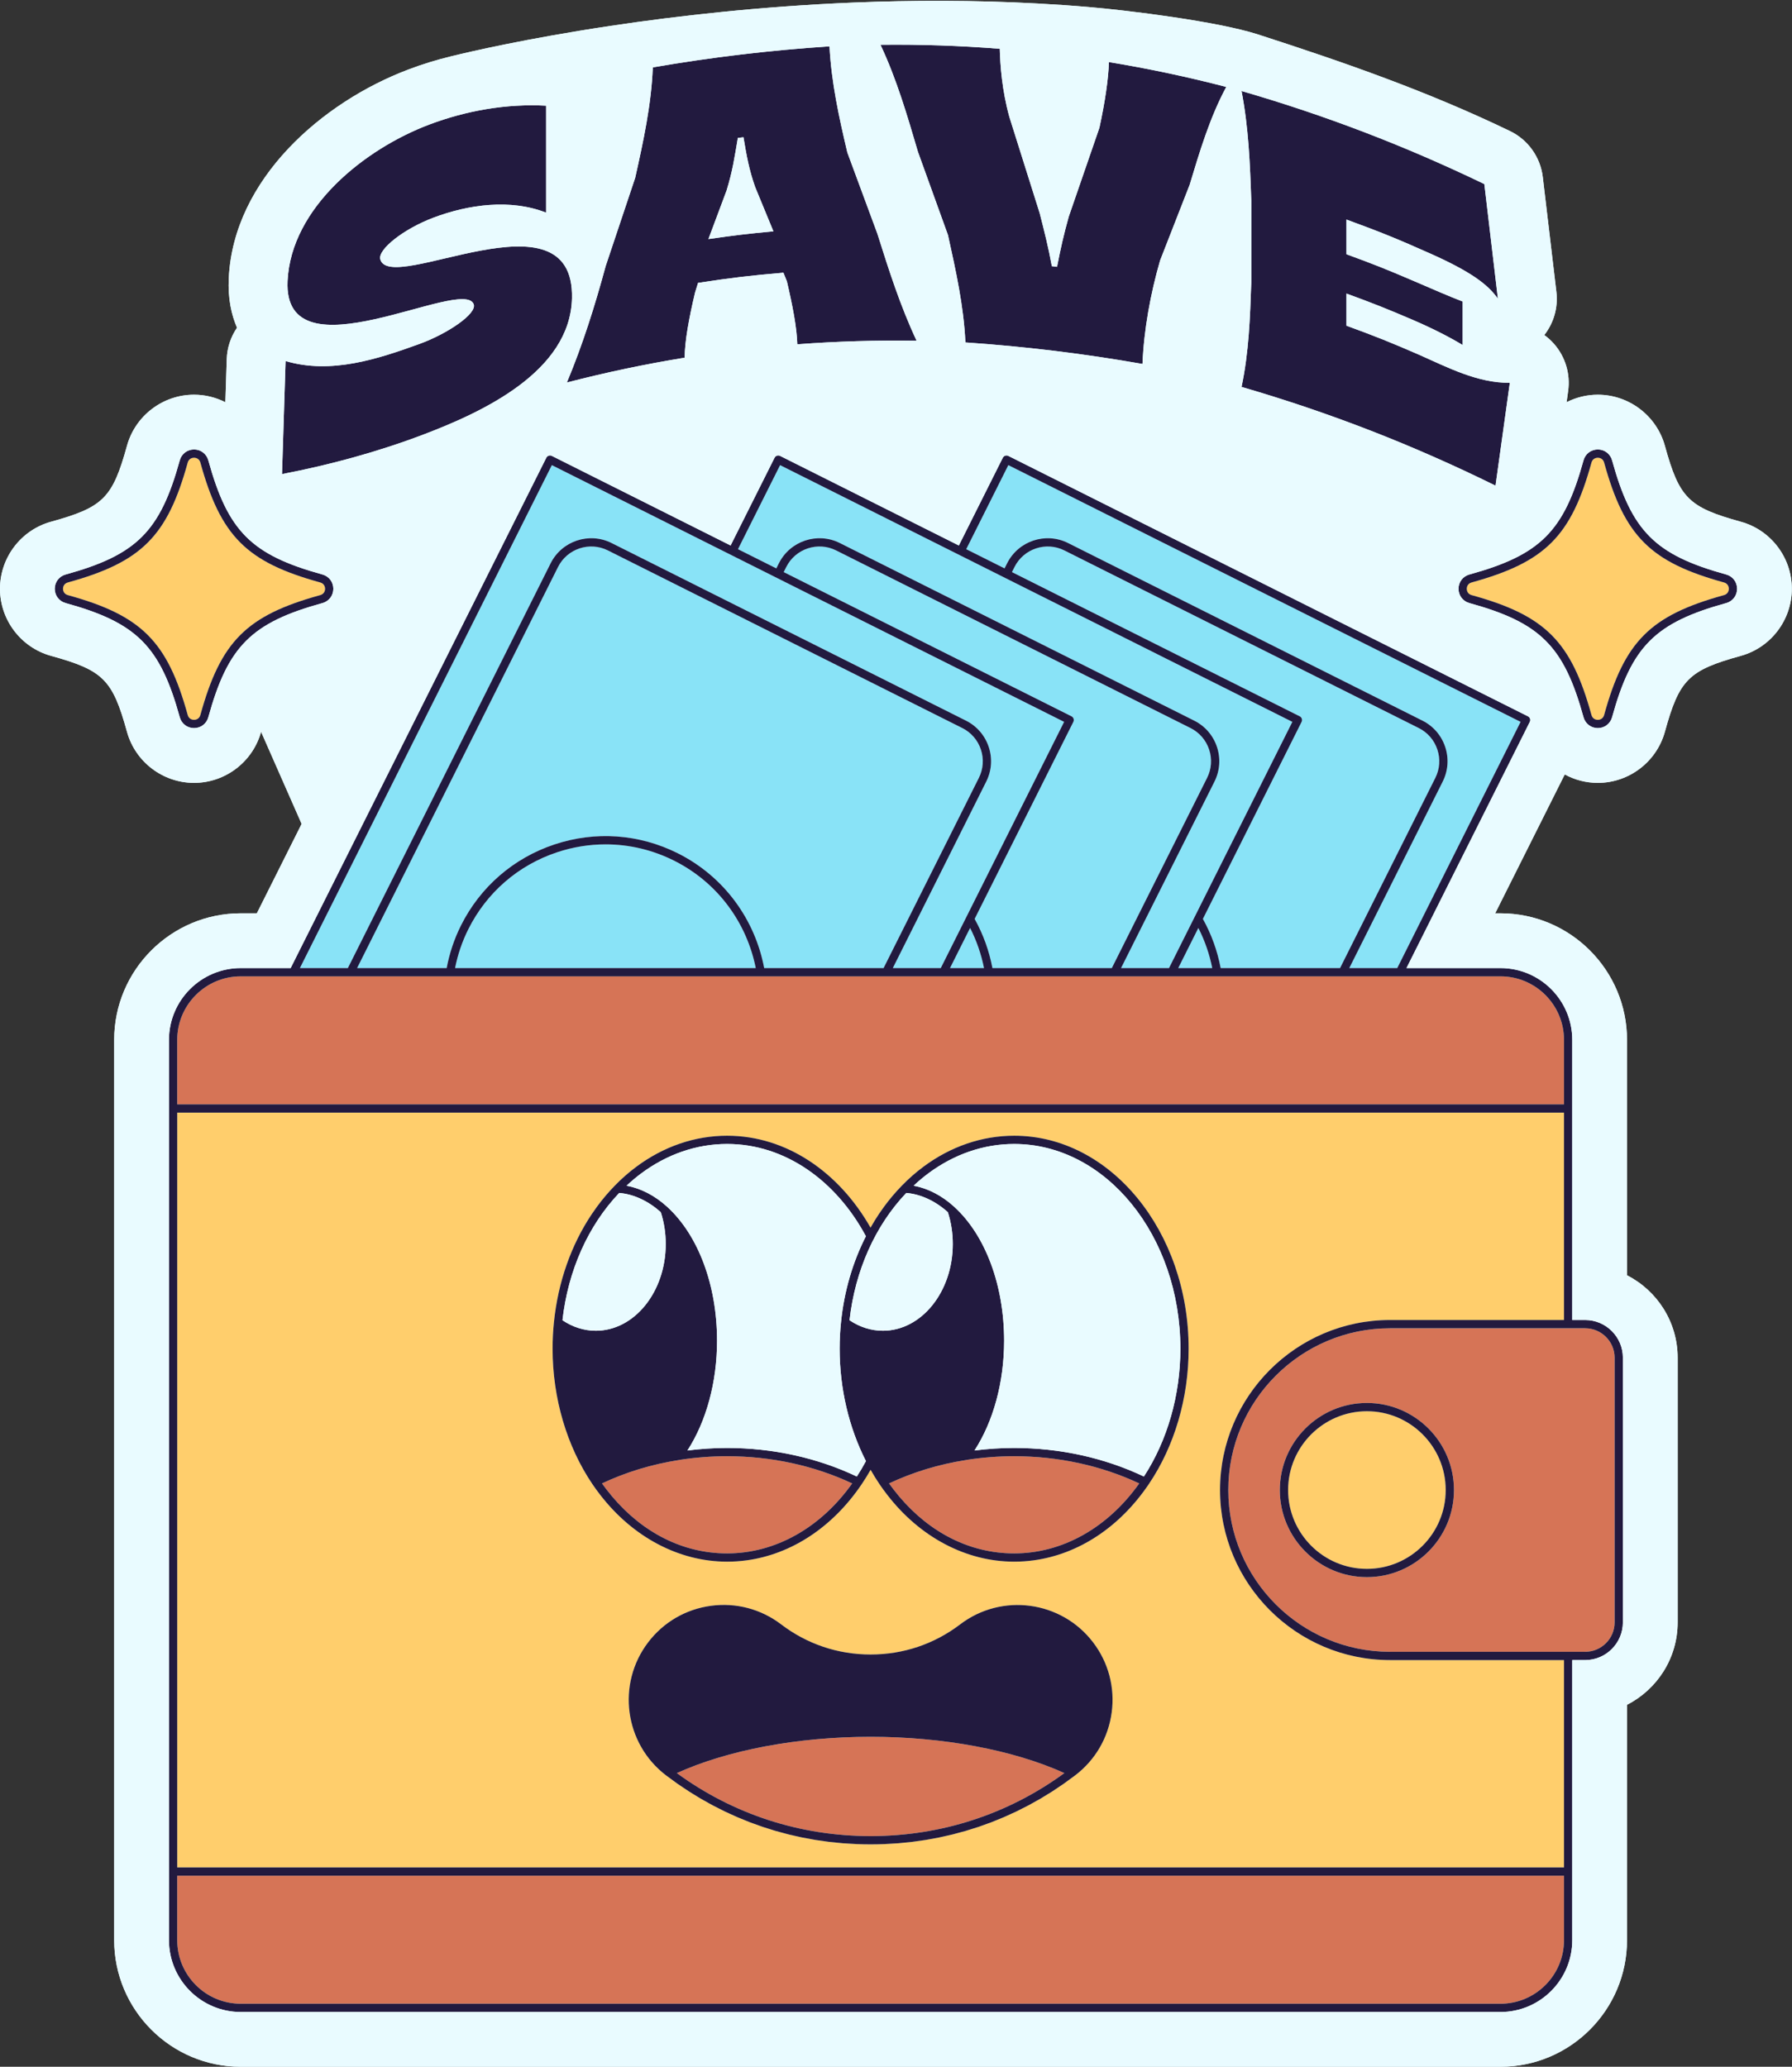 <?xml version="1.0" encoding="UTF-8"?><svg xmlns="http://www.w3.org/2000/svg" xmlns:xlink="http://www.w3.org/1999/xlink" height="500.2" preserveAspectRatio="xMidYMid meet" version="1.0" viewBox="0.0 -0.2 433.8 500.2" width="433.8" zoomAndPan="magnify"><rect x="0.0" y="-0.2" width="433.8" height="500.2" fill="#333333" stroke="none"/><g id="change1_1"><path d="M433.759,142.301c0,7.545-5.084,14.226-12.353,16.23c-12.658,3.497-14.891,5.73-18.378,18.378 c-2.015,7.279-8.685,12.363-16.24,12.363c-2.86,0-5.597-0.732-8.001-2.043l-16.839,33.611h1.273 c16.896,0,30.637,13.741,30.637,30.627v56.978c7.27,3.706,12.258,11.261,12.258,19.956v64.039c0,8.705-4.989,16.25-12.258,19.956 v56.969c0,16.896-13.741,30.637-30.637,30.637H58.28c-16.886,0-30.637-13.741-30.637-30.637V251.467 c0-16.886,13.75-30.627,30.637-30.627h3.896l10.843-21.639l-9.817-22.292c-2.005,7.279-8.676,12.363-16.23,12.363 c-7.545,0-14.226-5.084-16.231-12.354c-3.497-12.658-5.73-14.891-18.378-18.388C5.084,156.526,0,149.845,0,142.301 c0-7.555,5.084-14.226,12.354-16.231c12.657-3.497,14.891-5.73,18.388-18.388c2.005-7.279,8.685-12.354,16.231-12.354 c2.698,0,5.283,0.656,7.583,1.825l0.333-10.424c0.086-2.756,0.969-5.398,2.49-7.612c-1.349-3.107-2.243-7.061-1.996-12.011 c1.15-23.985,22.673-42.639,43.494-50.488c3.383-1.283,6.852-2.347,10.349-3.193c0,0,0.162-0.038,0.466-0.114 c0.085-0.018,0.181-0.047,0.285-0.066c3.297-0.808,17.266-4.105,37.963-7.203c16.116-2.414,36.31-4.704,58.717-5.626 c14.102-0.57,29.078-0.608,44.463,0.228c4.077,0.219,8.182,0.494,12.306,0.846c9.493,0.789,31.327,3.49,41.089,6.643 c20.951,6.766,41.099,13.779,60.998,23.377c4.39,2.109,7.393,6.319,7.963,11.156c1.102,9.255,2.195,18.511,3.288,27.767 c0.456,3.839-0.665,7.565-2.927,10.453c0.856,0.618,1.644,1.33,2.357,2.138c2.737,3.117,3.991,7.27,3.421,11.384 c-0.124,0.912-0.257,1.824-0.38,2.737c2.29-1.16,4.865-1.815,7.555-1.815c7.555,0,14.226,5.084,16.24,12.354 c3.487,12.658,5.721,14.891,18.378,18.388C428.685,128.075,433.759,134.746,433.759,142.301z" fill="#E9FBFF"/></g><g id="change2_1"><path d="M368.098,174.508l-29.858,59.589h-11.609l22.612-45.129c1.316-2.626,1.53-5.607,0.604-8.395 c-0.926-2.787-2.883-5.046-5.509-6.362l-85.787-42.984c-5.419-2.712-12.04-0.516-14.755,4.905l-0.617,1.231l-9.279-4.649 l10.192-20.34L368.098,174.508z M347.455,188.071c1.077-2.148,1.252-4.587,0.494-6.867c-0.758-2.28-2.358-4.128-4.506-5.204 l-85.787-42.985c-4.434-2.22-9.85-0.422-12.072,4.014l-0.617,1.23l69.668,34.908c0.494,0.248,0.694,0.849,0.446,1.343 l-23.893,47.686c2.068,3.71,3.52,7.734,4.304,11.901h28.901L347.455,188.071z M293.453,234.096c-0.67-3.373-1.799-6.643-3.363-9.708 l-4.865,9.708H293.453z M188.842,112.373l-10.192,20.34l9.279,4.649l0.617-1.231c2.716-5.421,9.336-7.621,14.756-4.905 l85.787,42.984c2.626,1.316,4.583,3.575,5.509,6.362c0.926,2.787,0.712,5.769-0.604,8.395l-22.613,45.129h11.609l29.858-59.589 L188.842,112.373z M292.204,188.071c1.077-2.148,1.252-4.587,0.494-6.867s-2.358-4.128-4.506-5.204l-85.787-42.985 c-4.436-2.221-9.851-0.421-12.072,4.014l-0.617,1.23l69.668,34.908c0.494,0.248,0.694,0.849,0.446,1.343l-23.894,47.686 c2.068,3.71,3.519,7.734,4.304,11.901h28.901L292.204,188.071z M238.202,234.096c-0.67-3.373-1.799-6.643-3.363-9.708l-4.864,9.708 H238.202z M133.591,112.373L72.599,234.096h11.609l49.087-97.965c2.716-5.421,9.337-7.621,14.756-4.905l85.787,42.984 c2.626,1.316,4.583,3.575,5.509,6.362c0.926,2.787,0.712,5.769-0.604,8.395l-22.613,45.129h11.609l29.858-59.589L133.591,112.373z M213.892,234.096l23.061-46.025c1.077-2.148,1.252-4.587,0.494-6.867c-0.758-2.28-2.358-4.128-4.506-5.204l-85.787-42.985 c-4.436-2.221-9.851-0.421-12.072,4.014l-48.637,97.068h21.682c0.655-3.509,1.793-6.985,3.47-10.332 c4.68-9.341,12.718-16.3,22.632-19.595c9.914-3.297,20.518-2.533,29.858,2.146c11.345,5.685,18.719,16.178,20.904,27.78H213.892z M182.951,234.096c-2.159-10.862-9.115-20.658-19.759-25.991c-5.238-2.625-10.896-3.951-16.59-3.951 c-3.939,0-7.895,0.634-11.742,1.913c-9.408,3.127-17.034,9.73-21.475,18.594c-1.533,3.059-2.591,6.231-3.223,9.436H182.951z" fill="#89E3F7"/></g><g id="change3_1"><path d="M42.902,453.76h335.703v15.607c0,8.48-6.899,15.38-15.38,15.38H58.282c-8.48,0-15.38-6.9-15.38-15.38V453.76 z M363.224,236.096H58.282c-8.48,0-15.38,6.896-15.38,15.371v15.607h335.703v-15.607 C378.605,242.992,371.705,236.096,363.224,236.096z M390.862,328.401v64.041c0,3.933-3.2,7.132-7.132,7.132h-47.236 c-21.589,0-39.152-17.563-39.152-39.152c0-21.589,17.564-39.152,39.152-39.152h47.236 C387.662,321.269,390.862,324.468,390.862,328.401z M351.97,360.422c0-11.621-9.455-21.076-21.076-21.076 c-11.621,0-21.076,9.455-21.076,21.076s9.455,21.076,21.076,21.076C342.515,381.498,351.97,372.043,351.97,360.422z M206.292,358.822c-9.171-4.312-19.613-6.586-30.28-6.586c-3.8,0-7.64,0.295-11.416,0.877c-0.048,0.016-0.098,0.027-0.149,0.035 c-6.603,1.021-12.896,2.929-18.724,5.673c0.357,0.5,0.723,0.989,1.104,1.478c7.19,9.348,16.748,14.754,27.104,15.394 c0.69,0.042,1.384,0.064,2.081,0.064C187.658,375.757,198.635,369.601,206.292,358.822z M275.782,358.822 c-9.17-4.312-19.612-6.586-30.279-6.586c-3.8,0-7.64,0.295-11.416,0.877c-0.048,0.016-0.098,0.027-0.149,0.035 c-6.602,1.021-12.895,2.929-18.724,5.673c0.358,0.5,0.723,0.989,1.104,1.478c7.19,9.348,16.748,14.754,27.104,15.394 c0.69,0.042,1.384,0.064,2.081,0.064C257.148,375.757,268.125,369.601,275.782,358.822z M163.847,428.926 c13.659,9.983,29.84,15.249,46.907,15.249c17.065,0,33.247-5.267,46.907-15.25c-12.353-5.595-29.325-8.784-46.907-8.784 C193.192,420.141,176.22,423.332,163.847,428.926z" fill="#D67456"/></g><g id="change4_1"><path d="M42.902,269.075V451.76h335.703v-50.186h-42.111c-22.691,0-41.152-18.461-41.152-41.152 s18.461-41.152,41.152-41.152h42.111v-50.194H42.902z M269.108,414.281c-0.82,6.081-3.961,11.479-8.841,15.199h-0.001 c-0.027,0.021-0.056,0.041-0.085,0.06c-0.599,0.457-1.21,0.891-1.819,1.329c-0.294,0.212-0.581,0.434-0.878,0.642 c-0.633,0.443-1.278,0.865-1.921,1.289c-0.285,0.188-0.565,0.387-0.852,0.571c-0.633,0.406-1.276,0.789-1.918,1.176 c-0.307,0.185-0.609,0.382-0.917,0.562c-0.641,0.375-1.291,0.728-1.94,1.084c-0.318,0.175-0.631,0.361-0.952,0.531 c-0.689,0.366-1.387,0.71-2.085,1.055c-0.288,0.143-0.572,0.297-0.862,0.436c-0.724,0.348-1.457,0.672-2.19,0.998 c-0.271,0.121-0.537,0.251-0.81,0.369c-0.691,0.298-1.392,0.573-2.091,0.851c-0.321,0.127-0.637,0.267-0.96,0.39 c-0.708,0.271-1.424,0.519-2.139,0.77c-0.32,0.112-0.635,0.236-0.957,0.344c-0.689,0.232-1.385,0.44-2.081,0.653 c-0.355,0.108-0.705,0.229-1.061,0.333c-0.667,0.194-1.341,0.365-2.013,0.543c-0.39,0.103-0.777,0.218-1.169,0.315 c-0.791,0.196-1.589,0.368-2.387,0.54c-0.278,0.06-0.554,0.131-0.833,0.188c-0.8,0.164-1.607,0.303-2.413,0.443 c-0.282,0.049-0.562,0.109-0.844,0.155c-0.753,0.122-1.511,0.22-2.268,0.321c-0.342,0.046-0.68,0.103-1.023,0.145 c-0.654,0.079-1.314,0.135-1.971,0.199c-0.451,0.043-0.898,0.1-1.351,0.136c-0.63,0.051-1.265,0.078-1.899,0.114 c-0.484,0.027-0.965,0.067-1.45,0.087c-1.121,0.045-2.246,0.067-3.374,0.067c-1.129,0-2.254-0.023-3.375-0.067 c-0.507-0.02-1.009-0.061-1.514-0.091c-0.612-0.036-1.226-0.062-1.835-0.11c-0.472-0.038-0.939-0.096-1.41-0.142 c-0.638-0.062-1.278-0.116-1.913-0.193c-0.332-0.04-0.659-0.096-0.99-0.14c-0.769-0.102-1.538-0.202-2.301-0.327 c-0.264-0.043-0.525-0.099-0.789-0.145c-0.825-0.143-1.65-0.286-2.468-0.453c-0.324-0.066-0.645-0.148-0.968-0.219 c-0.752-0.163-1.505-0.324-2.252-0.509c-0.43-0.107-0.855-0.232-1.283-0.345c-0.634-0.168-1.27-0.329-1.899-0.512 c-0.378-0.11-0.751-0.238-1.127-0.354c-0.673-0.206-1.348-0.408-2.015-0.632c-0.321-0.108-0.636-0.232-0.956-0.344 c-0.715-0.251-1.432-0.499-2.14-0.77c-0.322-0.124-0.639-0.263-0.96-0.39c-0.699-0.278-1.399-0.553-2.091-0.851 c-0.272-0.117-0.538-0.248-0.809-0.368c-0.733-0.326-1.467-0.65-2.191-0.998c-0.29-0.139-0.574-0.293-0.862-0.436 c-0.698-0.345-1.396-0.689-2.085-1.055c-0.32-0.17-0.633-0.356-0.952-0.531c-0.649-0.356-1.3-0.709-1.94-1.084 c-0.309-0.181-0.611-0.378-0.918-0.562c-0.641-0.387-1.285-0.771-1.917-1.176c-0.278-0.178-0.548-0.371-0.824-0.552 c-0.653-0.43-1.307-0.858-1.95-1.308c-0.275-0.192-0.541-0.399-0.814-0.595c-0.63-0.453-1.262-0.903-1.882-1.375 c-0.03-0.019-0.059-0.039-0.085-0.06h0c-10.074-7.681-12.023-22.124-4.345-32.196c3.713-4.881,9.107-8.023,15.187-8.846 c6.09-0.822,12.141,0.774,17.032,4.502c6.261,4.765,13.744,7.283,21.641,7.283c7.911,0,15.401-2.518,21.662-7.284 c10.073-7.68,24.516-5.73,32.196,4.345C268.332,402.164,269.929,408.201,269.108,414.281z M278.099,358.989 c-7.049,10.436-17.027,16.978-27.892,18.45c-1.552,0.211-3.122,0.317-4.705,0.317c-11.614,0-22.825-5.915-30.76-16.227 c0-0.001-0.001-0.001-0.001-0.001c-0.324-0.415-0.637-0.83-0.943-1.251c-0.306-0.421-0.605-0.849-0.903-1.29 c-0.757-1.118-1.47-2.274-2.143-3.461c-0.673,1.188-1.387,2.344-2.144,3.463c-7.05,10.436-17.027,16.978-27.892,18.45 c-1.552,0.211-3.122,0.317-4.705,0.317c-11.614,0-22.825-5.915-30.76-16.227c0-0.001-0.001-0.001-0.001-0.001 c-0.324-0.415-0.636-0.83-0.943-1.251c-0.306-0.421-0.605-0.849-0.903-1.29c-6.215-9.186-9.638-20.828-9.638-32.781 c0-2.2,0.114-4.391,0.34-6.511c0.991-9.637,4.171-18.62,9.137-26.04c0.414-0.618,0.84-1.226,1.279-1.822 c1.315-1.789,2.74-3.474,4.268-5.043c1.631-1.686,3.391-3.233,5.226-4.597c6.606-4.924,14.212-7.526,21.995-7.526 c14.377,0,27.093,8.818,34.724,22.249c0.632-1.115,1.294-2.206,1.999-3.261c0.414-0.618,0.84-1.226,1.279-1.822 c1.315-1.789,2.74-3.474,4.268-5.043c1.631-1.686,3.39-3.232,5.225-4.597c6.607-4.924,14.213-7.526,21.996-7.526 c23.289,0,42.235,23.12,42.235,51.539C287.738,338.159,284.315,349.801,278.099,358.989z M349.97,360.422 c0,10.518-8.558,19.076-19.076,19.076c-10.518,0-19.076-8.558-19.076-19.076c0-10.519,8.558-19.076,19.076-19.076 C341.412,341.345,349.97,349.903,349.97,360.422z M418.508,142.299c0,0.585-0.305,1.293-1.161,1.529 c-17.86,4.928-24.1,11.168-29.028,29.028c-0.236,0.855-0.945,1.16-1.529,1.16c-0.584,0-1.293-0.305-1.529-1.16 c-4.928-17.86-11.168-24.101-29.028-29.028c-0.856-0.236-1.161-0.944-1.161-1.529c0-0.584,0.305-1.292,1.161-1.528 c17.86-4.928,24.1-11.168,29.028-29.028c0.236-0.856,0.945-1.16,1.529-1.16c0.584,0,1.292,0.305,1.529,1.16 c4.928,17.86,11.168,24.101,29.028,29.028C418.202,141.007,418.508,141.715,418.508,142.299z M48.502,172.856 c-0.236,0.855-0.945,1.16-1.529,1.16c-0.584,0-1.293-0.305-1.529-1.16c-4.928-17.86-11.168-24.101-29.028-29.028 c-0.856-0.236-1.161-0.944-1.161-1.529c0-0.584,0.305-1.292,1.161-1.528c17.86-4.928,24.1-11.168,29.028-29.028 c0.236-0.856,0.945-1.16,1.529-1.16c0.584,0,1.292,0.305,1.529,1.16c4.928,17.86,11.168,24.101,29.028,29.028 c0.855,0.236,1.161,0.944,1.161,1.528c0,0.585-0.305,1.293-1.161,1.529C59.67,148.756,53.431,154.996,48.502,172.856z" fill="#FFCE6C"/></g><g id="change5_1"><path d="M102.504,104.969c-10.998,4.179-22.685,7.367-34.235,9.572c0.288-9.121,0.576-18.242,0.865-27.363 c10.975,3.271,22.349-0.494,32.37-4.124c6.886-2.495,13.991-7.351,13.17-9.613c-2.506-6.901-46.219,18.409-45.059-5.647 c0.859-17.808,18.732-31.975,34.29-37.843c8.94-3.373,18.712-5.1,28.288-4.569c0,8.628,0,17.256,0,25.885 c-8.641-3.394-18.816-1.973-27.285,1.222c-7.215,2.722-13.506,7.698-12.847,10.076c2.424,8.756,47.065-17.563,46.4,9.443 C138.021,89.799,116.692,99.578,102.504,104.969z M137.227,92.376c3.824-9.127,6.802-18.62,9.388-28.165 c2.855-8.587,4.286-12.864,7.152-21.384c1.974-8.829,3.896-17.641,4.262-26.718c14.237-2.465,28.36-4.146,42.773-5.09 c0.45,8.753,2.31,17.199,4.322,25.695c2.909,7.832,4.364,11.764,7.275,19.663c2.764,8.78,5.564,17.543,9.492,25.892 c-9.633-0.151-19.273,0.135-28.881,0.858c-0.105-3.982-1.158-9.428-2.525-15.248c-0.337-0.832-0.505-1.247-0.841-2.078 c-8.287,0.713-12.424,1.205-20.661,2.462c-0.293,0.945-0.439,1.418-0.732,2.363c-1.463,6.161-2.507,11.857-2.507,15.745 C156.152,87.935,146.634,89.94,137.227,92.376z M171.492,57.659c6.278-0.906,9.427-1.28,15.733-1.871 c-1.766-4.295-2.648-6.437-4.413-10.707c-1.469-4.139-2.099-7.646-2.834-12.061c-0.546,0.064-0.818,0.096-1.364,0.163 c-0.839,4.91-1.259,7.927-2.725,12.722C174.129,50.593,173.25,52.945,171.492,57.659z M229.485,56.698 c1.888,8.566,3.819,17.178,4.215,25.977c14.452,0.982,28.606,2.703,42.868,5.21c0.335-8.288,1.954-17.097,4.261-25.039 c2.865-7.351,4.294-11.009,7.148-18.293c2.441-8.076,4.855-16.237,8.87-23.713c-9.371-2.438-18.853-4.446-28.407-6.017 c-0.105,3.973-0.939,9.666-2.298,15.898c-2.483,7.176-4.959,14.354-7.428,21.535c-1.257,4.54-1.886,7.325-2.83,12.119 c-0.503-0.062-0.755-0.093-1.258-0.153c-0.839-4.602-1.783-8.293-2.938-12.819c-2.44-7.782-4.892-15.56-7.355-23.334 c-1.787-6.499-2.209-12.462-2.314-16.459c-9.604-0.762-19.243-1.086-28.877-0.973c3.917,8.303,6.485,17.129,9.07,25.907 C225.12,44.571,226.576,48.602,229.485,56.698z M300.546,93.443c21.389,6.223,41.503,14.048,61.484,23.896 c1.156-8.298,2.311-16.597,3.463-24.896c-7.756,0.09-15.023-3.709-22.011-6.808c-6.95-3.021-10.46-4.424-17.537-7.012v-7.776 c6.473,2.368,9.687,3.642,16.055,6.372c4.647,1.993,9.055,4.236,12.078,6.093V72.774c-3.022-1.141-7.43-3.077-12.078-5.07 c-6.368-2.73-9.581-4.005-16.055-6.373v-8.39c8.202,3,12.266,4.646,20.296,8.228c9.644,4.303,13.956,7.443,16.366,10.938 c-1.093-9.254-2.188-18.508-3.284-27.761c-19.127-9.219-38.386-16.605-58.778-22.521c1.695,8.769,2.06,17.64,2.358,26.538v19.848 C302.615,76.669,302.316,85.132,300.546,93.443z M370.333,174.51l-29.857,59.587h22.748c9.583,0,17.38,7.793,17.38,17.371v67.802 h3.124c5.036,0,9.132,4.097,9.132,9.132v64.041c0,5.035-4.097,9.132-9.132,9.132h-3.124v67.793c0,9.583-7.797,17.38-17.38,17.38 H58.282c-9.583,0-17.38-7.797-17.38-17.38V251.468c0-9.578,7.796-17.371,17.38-17.371h12.081l61.888-123.514 c0.119-0.237,0.327-0.417,0.579-0.501c0.251-0.083,0.526-0.063,0.763,0.055l43.27,21.681l10.64-21.234 c0.119-0.237,0.327-0.417,0.579-0.501c0.252-0.083,0.527-0.063,0.763,0.055l43.27,21.681l10.64-21.234 c0.119-0.237,0.327-0.417,0.579-0.501c0.252-0.083,0.527-0.063,0.763,0.055l125.793,63.03 C370.381,173.415,370.581,174.015,370.333,174.51z M390.862,328.401c0-3.933-3.2-7.132-7.132-7.132h-47.236 c-21.589,0-39.152,17.564-39.152,39.152c0,21.589,17.564,39.152,39.152,39.152h47.236c3.933,0,7.132-3.199,7.132-7.132V328.401z M378.605,319.269v-50.194H42.902V451.76h335.703v-50.186h-42.111c-22.691,0-41.152-18.461-41.152-41.152 s18.461-41.152,41.152-41.152H378.605z M378.605,453.76H42.902v15.607c0,8.48,6.899,15.38,15.38,15.38h304.943 c8.481,0,15.38-6.9,15.38-15.38V453.76z M378.605,251.468c0-8.476-6.899-15.371-15.38-15.371H58.282 c-8.48,0-15.38,6.896-15.38,15.371v15.607h335.703V251.468z M110.162,234.096h72.789c-2.159-10.862-9.115-20.658-19.759-25.991 c-5.238-2.625-10.896-3.951-16.59-3.951c-3.939,0-7.895,0.634-11.742,1.913c-9.408,3.127-17.034,9.73-21.475,18.594 C111.852,227.719,110.794,230.892,110.162,234.096z M184.991,234.096h28.901l23.061-46.025c1.077-2.148,1.252-4.587,0.494-6.867 c-0.758-2.28-2.358-4.128-4.506-5.204l-85.787-42.985c-4.436-2.221-9.851-0.421-12.072,4.014l-48.637,97.068h21.682 c0.655-3.509,1.793-6.985,3.47-10.332c4.68-9.341,12.718-16.3,22.632-19.595c9.914-3.297,20.518-2.533,29.858,2.146 C175.432,212.001,182.806,222.494,184.991,234.096z M234.839,224.388l-4.864,9.708h8.228 C237.532,230.723,236.402,227.454,234.839,224.388z M240.242,234.096h28.901l23.061-46.025c1.077-2.148,1.252-4.587,0.494-6.867 s-2.358-4.128-4.506-5.204l-85.787-42.985c-4.436-2.221-9.851-0.421-12.072,4.014l-0.617,1.23l69.668,34.908 c0.494,0.248,0.694,0.849,0.446,1.343l-23.894,47.686C238.006,225.905,239.457,229.929,240.242,234.096z M290.09,224.388 l-4.865,9.708h8.228C292.783,230.723,291.653,227.454,290.09,224.388z M295.493,234.096h28.901l23.062-46.025 c1.077-2.148,1.252-4.587,0.494-6.867c-0.758-2.28-2.358-4.128-4.506-5.204l-85.787-42.985c-4.434-2.22-9.85-0.422-12.072,4.014 l-0.617,1.23l69.668,34.908c0.494,0.248,0.694,0.849,0.446,1.343l-23.893,47.686C293.257,225.905,294.708,229.929,295.493,234.096z M188.842,112.373l-10.192,20.34l9.279,4.649l0.617-1.231c2.716-5.421,9.336-7.621,14.756-4.905l85.787,42.984 c2.626,1.316,4.583,3.575,5.509,6.362c0.926,2.787,0.712,5.769-0.604,8.395l-22.613,45.129h11.609l29.858-59.589L188.842,112.373z M133.591,112.373L72.599,234.096h11.609l49.087-97.965c2.716-5.421,9.337-7.621,14.756-4.905l85.787,42.984 c2.626,1.316,4.583,3.575,5.509,6.362c0.926,2.787,0.712,5.769-0.604,8.395l-22.613,45.129h11.609l29.858-59.589L133.591,112.373z M338.24,234.096l29.858-59.589l-124.005-62.135l-10.192,20.34l9.279,4.649l0.617-1.231c2.715-5.421,9.336-7.617,14.755-4.905 l85.787,42.984c2.626,1.316,4.582,3.575,5.509,6.362c0.926,2.787,0.712,5.769-0.604,8.395l-22.612,45.129H338.24z M351.97,360.422 c0,11.621-9.455,21.076-21.076,21.076c-11.621,0-21.076-9.455-21.076-21.076s9.455-21.076,21.076-21.076 C342.515,339.345,351.97,348.801,351.97,360.422z M349.97,360.422c0-10.519-8.558-19.076-19.076-19.076 c-10.518,0-19.076,8.558-19.076,19.076c0,10.518,8.558,19.076,19.076,19.076C341.412,379.498,349.97,370.94,349.97,360.422z M287.738,326.206c0,11.953-3.423,23.596-9.639,32.783c-7.049,10.436-17.027,16.978-27.892,18.45 c-1.552,0.211-3.122,0.317-4.705,0.317c-11.614,0-22.825-5.915-30.76-16.227c0-0.001-0.001-0.001-0.001-0.001 c-0.324-0.415-0.637-0.83-0.943-1.251c-0.306-0.421-0.605-0.849-0.903-1.29c-0.757-1.118-1.47-2.274-2.143-3.461 c-0.673,1.188-1.387,2.344-2.144,3.463c-7.05,10.436-17.027,16.978-27.892,18.45c-1.552,0.211-3.122,0.317-4.705,0.317 c-11.614,0-22.825-5.915-30.76-16.227c0-0.001-0.001-0.001-0.001-0.001c-0.324-0.415-0.636-0.83-0.943-1.251 c-0.306-0.421-0.605-0.849-0.903-1.29c-6.215-9.186-9.638-20.828-9.638-32.781c0-2.2,0.114-4.391,0.34-6.511 c0.991-9.637,4.171-18.62,9.137-26.04c0.414-0.618,0.84-1.226,1.279-1.822c1.315-1.789,2.74-3.474,4.268-5.043 c1.631-1.686,3.391-3.233,5.226-4.597c6.606-4.924,14.212-7.526,21.995-7.526c14.377,0,27.093,8.818,34.724,22.249 c0.632-1.115,1.294-2.206,1.999-3.261c0.414-0.618,0.84-1.226,1.279-1.822c1.315-1.789,2.74-3.474,4.268-5.043 c1.631-1.686,3.39-3.232,5.225-4.597c6.607-4.924,14.213-7.526,21.996-7.526C268.791,274.667,287.738,297.787,287.738,326.206z M245.503,276.667c-7.349,0-14.542,2.466-20.801,7.131c-1.22,0.907-2.402,1.903-3.535,2.966c3.474,0.649,6.836,2.378,9.824,5.101 c7.565,6.896,12.081,19.018,12.081,32.426c0,9.982-2.598,19.511-7.172,26.56c3.19-0.401,6.409-0.614,9.604-0.614 c11.068,0,21.902,2.393,31.405,6.914c5.695-8.748,8.831-19.694,8.831-30.944C285.738,298.889,267.689,276.667,245.503,276.667z M275.782,358.822c-9.17-4.312-19.612-6.586-30.279-6.586c-3.8,0-7.64,0.295-11.416,0.877c-0.048,0.016-0.098,0.027-0.149,0.035 c-6.602,1.021-12.895,2.929-18.724,5.673c0.358,0.5,0.723,0.989,1.104,1.478c7.19,9.348,16.748,14.754,27.104,15.394 c0.69,0.042,1.384,0.064,2.081,0.064C257.148,375.757,268.125,369.601,275.782,358.822z M206.292,358.822 c-9.171-4.312-19.613-6.586-30.28-6.586c-3.8,0-7.64,0.295-11.416,0.877c-0.048,0.016-0.098,0.027-0.149,0.035 c-6.603,1.021-12.896,2.929-18.724,5.673c0.357,0.5,0.723,0.989,1.104,1.478c7.19,9.348,16.748,14.754,27.104,15.394 c0.69,0.042,1.384,0.064,2.081,0.064C187.658,375.757,198.635,369.601,206.292,358.822z M144.235,321.867 c9.33,0,16.921-9.409,16.921-20.976c0-2.692-0.402-5.289-1.196-7.721c-3.07-2.736-6.533-4.337-10.058-4.652 c-7.529,7.897-12.392,18.798-13.743,30.804C138.622,320.989,141.402,321.867,144.235,321.867z M209.622,353.417 c-4.13-8.116-6.364-17.562-6.364-27.212c0-2.197,0.115-4.388,0.34-6.511c0.764-7.427,2.835-14.461,6.015-20.695 c-7.203-13.441-19.572-22.333-33.601-22.333c-7.349,0-14.541,2.466-20.801,7.131c-1.221,0.906-2.402,1.903-3.536,2.966 c3.474,0.65,6.835,2.378,9.824,5.101c7.565,6.896,12.081,19.018,12.081,32.426c0,9.982-2.598,19.511-7.172,26.56 c3.19-0.401,6.409-0.614,9.604-0.614c11.067,0,21.902,2.393,31.405,6.914C208.202,355.946,208.937,354.7,209.622,353.417z M205.65,319.322c2.462,1.667,5.242,2.545,8.075,2.545c9.33,0,16.921-9.409,16.921-20.976c0-2.692-0.402-5.289-1.196-7.721 c-3.069-2.736-6.533-4.337-10.058-4.652C211.864,296.416,207.001,307.316,205.65,319.322z M264.612,397.284 c3.721,4.88,5.317,10.917,4.497,16.997c-0.82,6.081-3.961,11.479-8.841,15.199h-0.001c-0.027,0.021-0.056,0.041-0.085,0.06 c-0.599,0.457-1.21,0.891-1.819,1.329c-0.294,0.212-0.581,0.434-0.878,0.642c-0.633,0.443-1.278,0.865-1.921,1.289 c-0.285,0.188-0.565,0.387-0.852,0.571c-0.633,0.406-1.276,0.789-1.918,1.176c-0.307,0.185-0.609,0.382-0.917,0.562 c-0.641,0.375-1.291,0.728-1.94,1.084c-0.318,0.175-0.631,0.361-0.952,0.531c-0.689,0.366-1.387,0.71-2.085,1.055 c-0.288,0.143-0.572,0.297-0.862,0.436c-0.724,0.348-1.457,0.672-2.19,0.998c-0.271,0.121-0.537,0.251-0.81,0.369 c-0.691,0.298-1.392,0.573-2.091,0.851c-0.321,0.127-0.637,0.267-0.96,0.39c-0.708,0.271-1.424,0.519-2.139,0.77 c-0.32,0.112-0.635,0.236-0.957,0.344c-0.689,0.232-1.385,0.44-2.081,0.653c-0.355,0.108-0.705,0.229-1.061,0.333 c-0.667,0.194-1.341,0.365-2.013,0.543c-0.39,0.103-0.777,0.218-1.169,0.315c-0.791,0.196-1.589,0.368-2.387,0.54 c-0.278,0.06-0.554,0.131-0.833,0.188c-0.8,0.164-1.607,0.303-2.413,0.443c-0.282,0.049-0.562,0.109-0.844,0.155 c-0.753,0.122-1.511,0.22-2.268,0.321c-0.342,0.046-0.68,0.103-1.023,0.145c-0.654,0.079-1.314,0.135-1.971,0.199 c-0.451,0.043-0.898,0.1-1.351,0.136c-0.63,0.051-1.265,0.078-1.899,0.114c-0.484,0.027-0.965,0.067-1.45,0.087 c-1.121,0.045-2.246,0.067-3.374,0.067c-1.129,0-2.254-0.023-3.375-0.067c-0.507-0.02-1.009-0.061-1.514-0.091 c-0.612-0.036-1.226-0.062-1.835-0.11c-0.472-0.038-0.939-0.096-1.41-0.142c-0.638-0.062-1.278-0.116-1.913-0.193 c-0.332-0.04-0.659-0.096-0.99-0.14c-0.769-0.102-1.538-0.202-2.301-0.327c-0.264-0.043-0.525-0.099-0.789-0.145 c-0.825-0.143-1.65-0.286-2.468-0.453c-0.324-0.066-0.645-0.148-0.968-0.219c-0.752-0.163-1.505-0.324-2.252-0.509 c-0.43-0.107-0.855-0.232-1.283-0.345c-0.634-0.168-1.27-0.329-1.899-0.512c-0.378-0.11-0.751-0.238-1.127-0.354 c-0.673-0.206-1.348-0.408-2.015-0.632c-0.321-0.108-0.636-0.232-0.956-0.344c-0.715-0.251-1.432-0.499-2.14-0.77 c-0.322-0.124-0.639-0.263-0.96-0.39c-0.699-0.278-1.399-0.553-2.091-0.851c-0.272-0.117-0.538-0.248-0.809-0.368 c-0.733-0.326-1.467-0.65-2.191-0.998c-0.29-0.139-0.574-0.293-0.862-0.436c-0.698-0.345-1.396-0.689-2.085-1.055 c-0.32-0.17-0.633-0.356-0.952-0.531c-0.649-0.356-1.3-0.709-1.94-1.084c-0.309-0.181-0.611-0.378-0.918-0.562 c-0.641-0.387-1.285-0.771-1.917-1.176c-0.278-0.178-0.548-0.371-0.824-0.552c-0.653-0.43-1.307-0.858-1.95-1.308 c-0.275-0.192-0.541-0.399-0.814-0.595c-0.63-0.453-1.262-0.903-1.882-1.375c-0.03-0.019-0.059-0.039-0.085-0.06h0 c-10.074-7.681-12.023-22.124-4.345-32.196c3.713-4.881,9.107-8.023,15.187-8.846c6.09-0.822,12.141,0.774,17.032,4.502 c6.261,4.765,13.744,7.283,21.641,7.283c7.911,0,15.401-2.518,21.662-7.284C242.489,385.26,256.932,387.209,264.612,397.284z M210.754,420.141c-17.562,0-34.534,3.19-46.907,8.785c13.659,9.983,29.84,15.249,46.907,15.249c17.065,0,33.247-5.267,46.907-15.25 C245.307,423.331,228.336,420.141,210.754,420.141z M420.508,142.299c0,1.634-1.057,3.023-2.629,3.457 c-17.204,4.747-22.885,10.429-27.632,27.632c-0.434,1.572-1.823,2.629-3.457,2.629c-1.634,0-3.023-1.057-3.457-2.629 c-4.747-17.203-10.429-22.885-27.632-27.632c-1.572-0.434-2.629-1.823-2.629-3.457c0-1.633,1.057-3.022,2.629-3.456 c17.204-4.747,22.885-10.429,27.632-27.632c0.434-1.572,1.823-2.629,3.457-2.629c1.633,0,3.022,1.057,3.457,2.629 c4.747,17.203,10.429,22.885,27.632,27.632C419.451,139.276,420.508,140.666,420.508,142.299z M418.508,142.299 c0-0.584-0.305-1.292-1.161-1.528c-17.86-4.928-24.1-11.168-29.028-29.028c-0.236-0.856-0.945-1.16-1.529-1.16 c-0.584,0-1.293,0.305-1.529,1.16c-4.928,17.86-11.168,24.101-29.028,29.028c-0.856,0.236-1.161,0.944-1.161,1.528 c0,0.585,0.305,1.293,1.161,1.529c17.86,4.928,24.1,11.168,29.028,29.028c0.236,0.855,0.945,1.16,1.529,1.16 c0.584,0,1.292-0.305,1.529-1.16c4.928-17.86,11.168-24.101,29.028-29.028C418.202,143.592,418.508,142.884,418.508,142.299z M78.063,145.756c-17.204,4.747-22.886,10.429-27.633,27.632c-0.434,1.572-1.823,2.629-3.457,2.629 c-1.634,0-3.023-1.057-3.457-2.629c-4.747-17.203-10.429-22.885-27.632-27.632c-1.572-0.434-2.629-1.823-2.629-3.457 c0-1.633,1.057-3.022,2.629-3.456c17.204-4.747,22.885-10.429,27.632-27.632c0.434-1.572,1.823-2.629,3.457-2.629 c1.633,0,3.022,1.057,3.457,2.629c4.747,17.203,10.429,22.885,27.633,27.632c1.572,0.434,2.628,1.823,2.628,3.456 C80.691,143.932,79.635,145.322,78.063,145.756z M48.502,172.856c4.928-17.86,11.168-24.101,29.028-29.028 c0.855-0.236,1.161-0.944,1.161-1.529c0-0.584-0.305-1.292-1.161-1.528c-17.86-4.928-24.1-11.168-29.028-29.028 c-0.236-0.856-0.945-1.16-1.529-1.16c-0.584,0-1.293,0.305-1.529,1.16c-4.928,17.86-11.168,24.101-29.028,29.028 c-0.856,0.236-1.161,0.944-1.161,1.528c0,0.585,0.305,1.293,1.161,1.529c17.86,4.928,24.1,11.168,29.028,29.028 c0.236,0.855,0.945,1.16,1.529,1.16C47.557,174.016,48.266,173.712,48.502,172.856z" fill="#221A3F"/></g><g id="change1_2"><path d="M187.225,55.788c-6.306,0.591-9.455,0.965-15.733,1.871c1.758-4.714,2.637-7.065,4.398-11.755 c1.466-4.795,1.886-7.812,2.725-12.722c0.545-0.066,0.818-0.099,1.364-0.163c0.735,4.416,1.364,7.922,2.834,12.061 C184.577,49.351,185.459,51.493,187.225,55.788z M433.759,142.301c0,7.545-5.084,14.226-12.353,16.23 c-12.658,3.497-14.891,5.73-18.378,18.378c-2.015,7.279-8.685,12.363-16.24,12.363c-2.86,0-5.597-0.732-8.001-2.043l-16.839,33.611 h1.273c16.896,0,30.637,13.741,30.637,30.627v56.978c7.27,3.706,12.259,11.261,12.259,19.956v64.038 c0,8.705-4.989,16.25-12.259,19.956v56.969c0,16.896-13.741,30.637-30.637,30.637H58.28c-16.886,0-30.637-13.741-30.637-30.637 V251.467c0-16.886,13.75-30.627,30.637-30.627h3.896l10.843-21.639l-9.817-22.292c-2.005,7.279-8.676,12.363-16.23,12.363 c-7.545,0-14.226-5.084-16.231-12.354c-3.497-12.658-5.73-14.891-18.378-18.388C5.084,156.526,0,149.845,0,142.301 c0-7.555,5.084-14.226,12.354-16.231c12.657-3.497,14.891-5.73,18.388-18.388c2.005-7.279,8.685-12.354,16.231-12.354 c2.698,0,5.283,0.656,7.583,1.825l0.332-10.424c0.086-2.756,0.969-5.398,2.49-7.612c-1.349-3.107-2.243-7.061-1.996-12.011 c1.15-23.985,22.673-42.639,43.494-50.488c3.383-1.283,6.851-2.347,10.349-3.193c0,0,0.162-0.038,0.466-0.114 c0.085-0.019,0.18-0.047,0.285-0.066c3.297-0.808,17.266-4.105,37.963-7.203c16.116-2.414,36.31-4.704,58.717-5.626 c14.102-0.57,29.078-0.608,44.463,0.228c4.077,0.219,8.182,0.494,12.306,0.846c9.493,0.789,31.327,3.49,41.089,6.643 c20.951,6.766,41.099,13.779,60.998,23.376c4.39,2.109,7.393,6.319,7.963,11.156c1.103,9.255,2.195,18.511,3.288,27.767 c0.456,3.839-0.665,7.564-2.927,10.453c0.855,0.618,1.644,1.33,2.357,2.138c2.736,3.117,3.991,7.27,3.421,11.384 c-0.124,0.912-0.257,1.824-0.38,2.737c2.29-1.16,4.865-1.815,7.555-1.815c7.555,0,14.226,5.084,16.24,12.354 c3.487,12.658,5.721,14.891,18.378,18.388C428.685,128.075,433.759,134.746,433.759,142.301z M302.904,48.364v19.848 c-0.289,8.457-0.588,16.92-2.358,25.231c21.389,6.223,41.503,14.048,61.484,23.896c1.156-8.298,2.311-16.597,3.463-24.896 c-7.756,0.09-15.023-3.709-22.011-6.808c-6.95-3.021-10.46-4.424-17.537-7.012v-7.776c6.473,2.368,9.687,3.642,16.055,6.372 c4.647,1.993,9.055,4.236,12.078,6.093V72.774c-3.022-1.141-7.43-3.077-12.078-5.07c-6.368-2.73-9.581-4.005-16.055-6.373v-8.39 c8.202,3,12.266,4.646,20.296,8.228c9.644,4.303,13.956,7.443,16.366,10.938c-1.093-9.254-2.188-18.508-3.284-27.761 c-19.127-9.219-38.386-16.605-58.778-22.521C302.241,30.595,302.606,39.466,302.904,48.364z M213.14,10.635 c3.917,8.303,6.485,17.129,9.07,25.907c2.911,8.029,4.366,12.061,7.275,20.156c1.888,8.566,3.819,17.178,4.215,25.977 c14.452,0.982,28.606,2.703,42.868,5.21c0.335-8.288,1.954-17.097,4.261-25.039c2.865-7.351,4.294-11.009,7.148-18.293 c2.441-8.076,4.855-16.237,8.87-23.713c-9.371-2.438-18.853-4.446-28.407-6.017c-0.105,3.973-0.939,9.666-2.298,15.898 c-2.483,7.176-4.959,14.354-7.428,21.535c-1.257,4.54-1.886,7.325-2.83,12.119c-0.503-0.062-0.755-0.093-1.258-0.153 c-0.839-4.602-1.783-8.293-2.938-12.819c-2.44-7.782-4.892-15.56-7.355-23.334c-1.787-6.499-2.209-12.462-2.314-16.459 C232.413,10.846,222.774,10.522,213.14,10.635z M146.615,64.212c-2.586,9.544-5.564,19.038-9.388,28.165 c9.407-2.437,18.925-4.441,28.516-6.005c0-3.888,1.044-9.584,2.507-15.745c0.292-0.946,0.439-1.419,0.732-2.363 c8.238-1.256,12.374-1.749,20.661-2.462c0.336,0.831,0.505,1.246,0.841,2.078c1.367,5.82,2.42,11.266,2.525,15.248 c9.607-0.724,19.247-1.01,28.881-0.858c-3.928-8.349-6.728-17.112-9.492-25.892c-2.91-7.898-4.365-11.831-7.275-19.663 c-2.011-8.496-3.871-16.941-4.322-25.695c-14.413,0.945-28.536,2.625-42.773,5.09c-0.365,9.077-2.287,17.889-4.262,26.718 C150.901,51.348,149.47,55.625,146.615,64.212z M68.269,114.541c11.55-2.205,23.236-5.393,34.235-9.572 c14.188-5.392,35.517-15.171,35.955-32.963c0.665-27.006-43.976-0.687-46.4-9.443c-0.658-2.377,5.633-7.354,12.847-10.076 c8.47-3.195,18.645-4.615,27.285-1.222c0-8.628,0-17.256,0-25.885c-9.576-0.531-19.348,1.196-28.288,4.569 c-15.557,5.869-33.431,20.035-34.29,37.843c-1.16,24.057,42.552-1.254,45.059,5.647c0.821,2.262-6.284,7.118-13.17,9.613 c-10.021,3.63-21.395,7.395-32.37,4.124C68.846,96.299,68.557,105.42,68.269,114.541z M78.063,145.756 c1.572-0.434,2.628-1.823,2.628-3.457c0-1.633-1.056-3.022-2.628-3.456c-17.204-4.747-22.886-10.429-27.633-27.632 c-0.434-1.572-1.823-2.629-3.457-2.629c-1.634,0-3.023,1.057-3.457,2.629c-4.747,17.203-10.429,22.885-27.632,27.632 c-1.572,0.434-2.629,1.823-2.629,3.456c0,1.634,1.057,3.023,2.629,3.457c17.204,4.747,22.885,10.429,27.632,27.632 c0.434,1.572,1.823,2.629,3.457,2.629c1.633,0,3.022-1.057,3.457-2.629C55.177,156.184,60.859,150.503,78.063,145.756z M369.887,173.167l-125.793-63.03c-0.236-0.118-0.511-0.138-0.763-0.055c-0.251,0.084-0.46,0.264-0.579,0.501l-10.64,21.234 l-43.27-21.681c-0.236-0.118-0.511-0.138-0.763-0.055c-0.251,0.084-0.46,0.264-0.579,0.501l-10.64,21.234l-43.27-21.681 c-0.237-0.118-0.512-0.138-0.763-0.055c-0.251,0.084-0.46,0.264-0.579,0.501L70.362,234.096H58.282 c-9.583,0-17.38,7.793-17.38,17.371v217.899c0,9.583,7.796,17.38,17.38,17.38h304.943c9.583,0,17.38-7.797,17.38-17.38v-67.793 h3.124c5.036,0,9.132-4.097,9.132-9.132v-64.041c0-5.035-4.097-9.132-9.132-9.132h-3.124v-67.802c0-9.578-7.797-17.371-17.38-17.371 h-22.748l29.857-59.587C370.581,174.015,370.381,173.415,369.887,173.167z M420.508,142.299c0-1.633-1.057-3.022-2.629-3.456 c-17.204-4.747-22.885-10.429-27.632-27.632c-0.434-1.572-1.823-2.629-3.457-2.629c-1.634,0-3.023,1.057-3.457,2.629 c-4.747,17.203-10.429,22.885-27.632,27.632c-1.572,0.434-2.629,1.823-2.629,3.456c0,1.634,1.057,3.023,2.629,3.457 c17.204,4.747,22.885,10.429,27.632,27.632c0.434,1.572,1.823,2.629,3.457,2.629c1.633,0,3.022-1.057,3.457-2.629 c4.747-17.203,10.429-22.885,27.632-27.632C419.451,145.322,420.508,143.932,420.508,142.299z M203.258,326.206 c0-2.197,0.115-4.388,0.34-6.511c0.764-7.427,2.835-14.461,6.015-20.695c-7.203-13.441-19.572-22.333-33.601-22.333 c-7.349,0-14.541,2.466-20.801,7.131c-1.221,0.906-2.402,1.903-3.536,2.966c3.474,0.65,6.835,2.378,9.824,5.101 c7.565,6.896,12.081,19.018,12.081,32.426c0,9.982-2.598,19.511-7.172,26.56c3.19-0.401,6.409-0.614,9.604-0.614 c11.067,0,21.902,2.393,31.405,6.914c0.784-1.204,1.519-2.449,2.204-3.732C205.492,345.301,203.258,335.856,203.258,326.206z M144.235,321.867c9.33,0,16.921-9.409,16.921-20.976c0-2.692-0.402-5.289-1.196-7.721c-3.07-2.736-6.533-4.337-10.058-4.652 c-7.529,7.897-12.392,18.798-13.743,30.804C138.622,320.989,141.402,321.867,144.235,321.867z M245.503,276.667 c-7.349,0-14.542,2.466-20.801,7.131c-1.22,0.907-2.402,1.903-3.535,2.966c3.474,0.649,6.836,2.378,9.824,5.101 c7.565,6.896,12.081,19.018,12.081,32.426c0,9.982-2.598,19.511-7.172,26.56c3.19-0.401,6.409-0.614,9.604-0.614 c11.068,0,21.902,2.393,31.405,6.914c5.695-8.748,8.831-19.694,8.831-30.944C285.738,298.889,267.689,276.667,245.503,276.667z M205.65,319.322c2.462,1.667,5.242,2.545,8.075,2.545c9.33,0,16.921-9.409,16.921-20.976c0-2.692-0.402-5.289-1.196-7.721 c-3.069-2.736-6.533-4.337-10.058-4.652C211.864,296.416,207.001,307.316,205.65,319.322z" fill="#E9FBFF"/></g></svg>